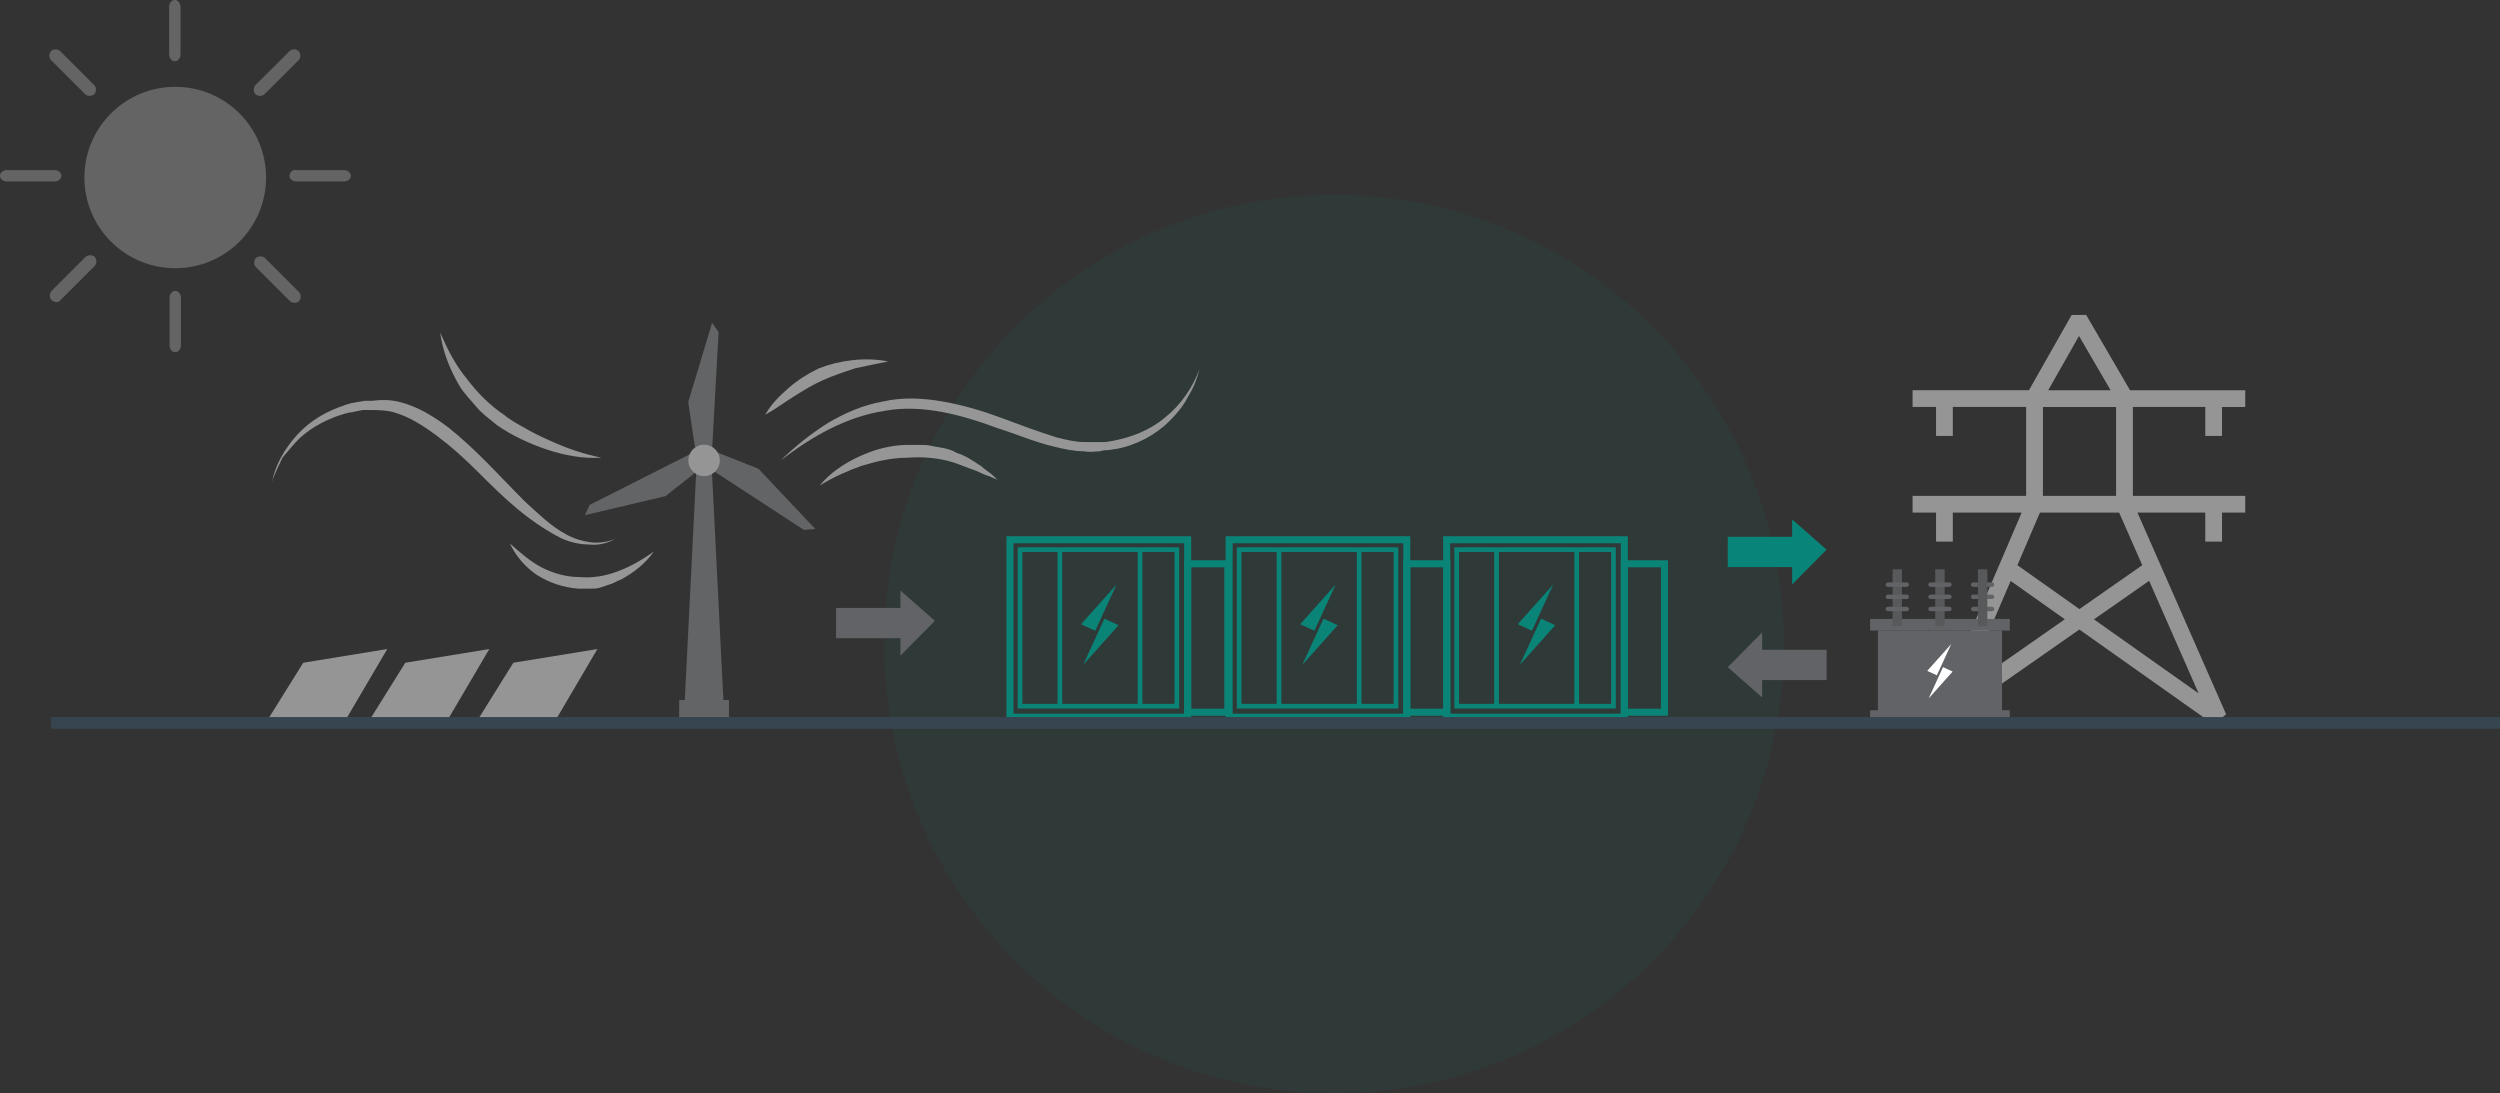 <svg width="494" height="216" viewBox="0 0 494 216" fill="none" xmlns="http://www.w3.org/2000/svg">
<rect x="0" y="0" width="494" height="216" fill="#333333" stroke="none"/>
<g clip-path="url(#clip0_2673_45108)">
<path d="M67.951 142.844H52.509L59.92 130.956L76.525 128.249L67.951 142.844Z" fill="#959595"/>
<path d="M88.113 142.844H72.671L80.086 130.956L96.686 128.249L88.113 142.844Z" fill="#959595"/>
<path d="M109.469 142.844H94.026L101.437 130.956L118.042 128.249L109.469 142.844Z" fill="#959595"/>
<path opacity="0.08" d="M263.597 216C312.688 216 352.485 176.262 352.485 127.242C352.485 78.223 312.688 38.484 263.597 38.484C214.505 38.484 174.709 78.223 174.709 127.242C174.709 176.262 214.505 216 263.597 216Z" fill="#098478"/>
<path fill-rule="evenodd" clip-rule="evenodd" d="M360.935 108.614L354.129 102.634V106.072H341.398V112.051H354.129V115.485L360.935 108.614Z" fill="#098478"/>
<path fill-rule="evenodd" clip-rule="evenodd" d="M184.736 122.676L177.93 116.697V120.134H165.199V126.11H177.93V129.547L184.736 122.676Z" fill="#626366"/>
<path fill-rule="evenodd" clip-rule="evenodd" d="M341.398 131.836L348.2 137.812V134.378H360.935V128.399H348.2V124.965L341.398 131.836Z" fill="#626366"/>
<path d="M439.072 86.149V80.418H443.661V77.111H420.891L412.227 62.228L409.353 62.244L400.922 77.107H377.927V80.414H382.563V86.145H385.875V80.414H400.365V97.977H377.927V101.285H382.563V107.015H385.875V101.285H399.484L382.769 140.298L385.239 142.303L410.879 124.393L437.408 143.155L439.882 141.143L422.361 101.285H435.76V107.015H439.072V101.285H443.661V97.977H421.456V80.414H435.764V86.145H439.076L439.072 86.149ZM410.812 66.384L417.057 77.111H404.729L410.812 66.384ZM388.097 136.276L397.302 114.794L408.009 122.368L388.097 136.276ZM434.448 137.014L413.764 122.384L424.669 114.767L434.448 137.01V137.014ZM423.309 111.68L410.895 120.355L398.638 111.684L403.088 101.293H418.744L423.313 111.684L423.309 111.68ZM418.14 97.981H403.681V80.418H418.14V97.981Z" fill="#959595"/>
<path d="M370.306 140.349H369.54V142.646H397.132V140.349H370.306Z" fill="#626366"/>
<path d="M371.073 124.598V140.669H395.598V124.598H371.073Z" fill="#626366"/>
<path d="M393.298 122.301H369.54V124.598H397.132V122.301H393.302H393.298Z" fill="#626366"/>
<path d="M394.065 120.332C394.065 120.091 393.867 119.893 393.626 119.893H389.903C389.662 119.893 389.464 120.091 389.464 120.332C389.464 120.572 389.662 120.77 389.903 120.77H393.622C393.863 120.77 394.061 120.572 394.061 120.332H394.065Z" fill="#626366"/>
<path d="M389.464 117.928C389.464 118.169 389.662 118.366 389.903 118.366H393.626C393.867 118.366 394.065 118.169 394.065 117.928C394.065 117.687 393.867 117.49 393.626 117.49H389.903C389.662 117.49 389.464 117.687 389.464 117.928Z" fill="#626366"/>
<path d="M389.903 115.963H393.626C393.867 115.963 394.065 115.765 394.065 115.524C394.065 115.284 393.867 115.086 393.626 115.086H389.903C389.662 115.086 389.464 115.284 389.464 115.524C389.464 115.765 389.662 115.963 389.903 115.963Z" fill="#626366"/>
<path d="M374.903 112.497V123.738" stroke="#58595B" stroke-width="1.86" stroke-miterlimit="10"/>
<path d="M383.334 112.497V123.738" stroke="#58595B" stroke-width="1.86" stroke-miterlimit="10"/>
<path d="M391.764 112.497V123.738" stroke="#58595B" stroke-width="1.86" stroke-miterlimit="10"/>
<path d="M376.215 120.77H376.769C377.01 120.77 377.207 120.572 377.207 120.332C377.207 120.091 377.01 119.893 376.769 119.893H373.045C372.804 119.893 372.607 120.091 372.607 120.332C372.607 120.572 372.804 120.77 373.045 120.77H376.215Z" fill="#626366"/>
<path d="M377.204 117.928C377.204 117.687 377.006 117.49 376.765 117.49H373.042C372.8 117.49 372.603 117.687 372.603 117.928C372.603 118.169 372.8 118.366 373.042 118.366H376.765C377.006 118.366 377.204 118.169 377.204 117.928Z" fill="#626366"/>
<path d="M373.042 115.963H376.765C377.006 115.963 377.204 115.765 377.204 115.524C377.204 115.284 377.006 115.086 376.765 115.086H373.042C372.8 115.086 372.603 115.284 372.603 115.524C372.603 115.765 372.8 115.963 373.042 115.963Z" fill="#626366"/>
<path d="M385.634 117.928C385.634 117.687 385.437 117.49 385.195 117.49H381.472C381.231 117.49 381.033 117.687 381.033 117.928C381.033 118.169 381.231 118.366 381.472 118.366H385.195C385.437 118.366 385.634 118.169 385.634 117.928Z" fill="#626366"/>
<path d="M381.472 115.963H385.195C385.437 115.963 385.634 115.765 385.634 115.524C385.634 115.284 385.437 115.086 385.195 115.086H381.472C381.231 115.086 381.033 115.284 381.033 115.524C381.033 115.765 381.231 115.963 381.472 115.963Z" fill="#626366"/>
<path d="M384.761 120.77H385.199C385.44 120.77 385.638 120.572 385.638 120.332C385.638 120.091 385.44 119.893 385.199 119.893H381.476C381.235 119.893 381.037 120.091 381.037 120.332C381.037 120.572 381.235 120.77 381.476 120.77H384.761Z" fill="#626366"/>
<path fill-rule="evenodd" clip-rule="evenodd" d="M385.571 127.254L382.725 133.439L380.828 132.566L385.571 127.254Z" fill="white"/>
<path fill-rule="evenodd" clip-rule="evenodd" d="M381.101 138.013L383.942 131.828L385.84 132.701L381.101 138.013Z" fill="white"/>
<path d="M235.376 142.406H198.878V105.962H235.376V142.406ZM200.269 141.016H233.988V107.347H200.269V141.016Z" fill="#0B8478"/>
<path d="M233.004 140.002H201.099V108.144H233.004V140.002ZM202.02 139.082H232.083V109.064H202.02V139.082Z" fill="#0B8478"/>
<path d="M243.312 141.431H233.984V110.706H243.312V141.431ZM235.376 140.045H241.921V112.099H235.376V140.045Z" fill="#0B8478"/>
<path d="M209.894 108.602H208.969V139.54H209.894V108.602Z" fill="#0B8478"/>
<path d="M225.735 108.602H224.811V139.54H225.735V108.602Z" fill="#0B8478"/>
<path fill-rule="evenodd" clip-rule="evenodd" d="M220.629 115.497L213.625 123.347L216.427 124.633L220.629 115.497Z" fill="#0B8478"/>
<path fill-rule="evenodd" clip-rule="evenodd" d="M218.226 122.254L214.024 131.39L221.028 123.54L218.226 122.254Z" fill="#0B8478"/>
<path d="M278.675 142.406H242.178V105.962H278.675V142.406ZM243.569 141.016H277.288V107.347H243.569V141.016Z" fill="#0B8478"/>
<path d="M276.304 140.002H244.399V108.144H276.304V140.002ZM245.32 139.082H275.383V109.064H245.32V139.082Z" fill="#0B8478"/>
<path d="M286.612 141.431H277.284V110.706H286.612V141.431ZM278.675 140.045H285.221V112.099H278.675V140.045Z" fill="#0B8478"/>
<path d="M253.194 108.602H252.269V139.54H253.194V108.602Z" fill="#0B8478"/>
<path d="M269.035 108.602H268.11V139.54H269.035V108.602Z" fill="#0B8478"/>
<path fill-rule="evenodd" clip-rule="evenodd" d="M263.929 115.497L256.925 123.347L259.727 124.633L263.929 115.497Z" fill="#0B8478"/>
<path fill-rule="evenodd" clip-rule="evenodd" d="M261.525 122.254L257.324 131.39L264.328 123.54L261.525 122.254Z" fill="#0B8478"/>
<path d="M321.659 142.406H285.161V105.962H321.659V142.406ZM286.553 141.016H320.271V107.347H286.553V141.016Z" fill="#0B8478"/>
<path d="M319.287 140.002H287.383V108.144H319.287V140.002ZM288.3 139.082H318.363V109.064H288.3V139.082Z" fill="#0B8478"/>
<path d="M329.596 141.431H320.268V110.706H329.596V141.431ZM321.659 140.045H328.204V112.099H321.659V140.045Z" fill="#0B8478"/>
<path d="M296.177 108.602H295.252V139.54H296.177V108.602Z" fill="#0B8478"/>
<path d="M312.019 108.602H311.094V139.54H312.019V108.602Z" fill="#0B8478"/>
<path fill-rule="evenodd" clip-rule="evenodd" d="M306.912 115.497L299.908 123.347L302.711 124.633L306.912 115.497Z" fill="#0B8478"/>
<path fill-rule="evenodd" clip-rule="evenodd" d="M304.509 122.254L300.307 131.39L307.311 123.54L304.509 122.254Z" fill="#0B8478"/>
<path d="M175.511 71.428C173.219 71.886 170.922 72.339 168.863 72.805C166.804 73.496 164.733 74.183 162.673 75.094C160.614 76.006 158.776 77.15 156.938 78.295C155.1 79.44 153.266 80.817 151.203 81.962C152.349 79.905 153.954 78.295 155.792 76.693C157.63 75.09 159.464 73.946 161.76 72.801C165.883 71.191 170.926 70.512 175.511 71.424V71.428Z" fill="#969696"/>
<path d="M237.032 72.92C236.573 74.755 235.885 76.586 234.739 78.413C233.826 80.249 232.447 81.847 231.067 83.225C228.316 85.971 224.419 88.036 220.514 88.718L218.909 88.951C218.451 88.951 217.996 88.951 217.305 89.184C216.392 89.184 215.245 89.417 214.321 89.184C212.261 89.184 210.19 88.726 208.352 88.272C204.455 87.361 200.783 85.75 197.119 84.606C193.447 83.228 189.783 82.084 186.108 81.405C182.436 80.714 178.539 80.493 174.875 81.172C167.306 82.317 160.424 86.208 154.235 91.023C156.986 88.276 160.203 85.754 163.408 83.698C166.847 81.642 170.523 80.032 174.42 79.349C178.317 78.437 182.448 78.658 186.345 79.349C190.242 80.04 194.139 81.184 197.811 82.55C201.483 83.927 205.147 85.296 208.823 86.441C210.661 86.899 212.495 87.353 214.325 87.353H218.455L219.834 87.12C223.506 86.429 227.17 85.064 230.154 82.538C233.36 80.016 235.656 76.578 237.036 72.92H237.032Z" fill="#969696"/>
<path d="M161.986 95.929C164.045 93.407 166.804 91.58 169.78 90.202C172.764 88.825 175.97 87.913 179.412 87.913H181.705C182.618 87.913 183.309 87.913 184.23 88.146L186.756 88.604C187.669 88.837 188.361 89.062 189.048 89.516C190.653 89.973 192.033 90.893 193.404 91.805C193.863 92.037 194.096 92.263 194.317 92.495L195.23 93.186C195.922 93.644 196.376 94.098 197.068 94.788C196.376 94.555 195.689 94.098 194.776 93.877C194.084 93.644 193.396 93.186 192.716 92.965C191.337 92.507 189.732 91.82 188.361 91.363C185.377 90.451 182.392 90.218 179.187 90.451C176.203 90.451 173.219 91.142 170.246 92.053C167.721 92.957 164.97 94.102 161.986 95.937V95.929Z" fill="#969696"/>
<path d="M100.753 107.382C102.813 109.218 104.884 111.049 107.176 112.193C109.469 113.338 111.994 114.029 114.512 114.029C117.038 114.261 119.789 113.796 122.081 112.884C124.607 111.972 126.899 110.595 129.196 108.993C127.591 111.282 125.298 113.117 122.773 114.486C122.081 114.719 121.393 115.177 120.714 115.398C120.022 115.631 119.334 115.856 118.654 116.089C117.963 116.322 117.275 116.322 116.595 116.322H114.303C111.318 116.089 108.568 115.177 106.042 113.575C103.963 112.197 101.904 109.908 100.757 107.386L100.753 107.382Z" fill="#969696"/>
<path d="M53.738 95.242C54.43 91.809 56.264 88.604 58.782 85.849C61.307 83.102 64.517 81.267 67.955 80.122C68.414 79.889 68.868 79.889 69.335 79.665L72.094 79.199H73.473C75.311 78.966 77.145 78.966 78.975 79.432C82.647 80.343 85.856 82.412 88.607 84.468C94.342 89.05 98.927 94.319 103.749 99.122C106.275 101.411 108.793 103.933 111.777 105.535C113.382 106.447 114.982 106.913 116.595 107.138C118.2 107.371 120.034 107.138 121.638 106.447C120.034 107.359 118.2 107.824 116.362 107.592C114.524 107.592 112.69 107.134 111.085 106.447C107.88 104.845 104.896 102.781 102.145 100.487C99.394 98.198 96.868 95.676 94.35 93.162C91.825 90.64 89.307 88.351 86.556 86.291C83.805 84.235 81.054 82.4 77.841 81.48C76.236 81.022 74.635 81.022 73.023 81.022H71.643L69.351 81.488C68.892 81.488 68.438 81.721 68.204 81.721C64.999 82.632 61.782 84.243 59.264 86.532C58.118 87.676 56.971 89.054 55.825 90.423C55.118 92.034 54.205 93.636 53.746 95.234L53.738 95.242Z" fill="#969696"/>
<path d="M118.868 90.439C115.196 90.672 111.532 89.981 108.089 88.837C104.651 87.692 101.208 86.09 98.224 84.026C96.844 82.881 95.24 81.737 94.094 80.359C92.947 78.982 91.568 77.612 90.655 76.01C88.817 72.809 87.449 69.371 86.983 65.705C88.362 68.906 89.967 72.118 92.26 74.865C94.319 77.612 96.848 80.134 99.595 81.969C100.975 83.114 102.346 83.805 103.951 84.716C105.556 85.628 106.935 86.319 108.54 87.005C111.99 88.608 115.429 89.752 118.868 90.439Z" fill="#969696"/>
<path d="M143.231 138.723H143.642V142.331H134.61V138.723H135.021H143.231Z" fill="#636466"/>
<path d="M144.041 142.733H134.207V138.325H144.041V142.733ZM135.014 141.932H143.239V139.126H135.014V141.932Z" fill="#636466"/>
<path d="M135.515 142.331H142.737L140.029 88.233H138.223L135.515 142.331Z" fill="#636466"/>
<path d="M143.16 142.733H135.093L137.843 87.834H140.413L140.432 88.213L143.164 142.733H143.16ZM135.934 141.932H142.314L139.646 88.635H138.602L135.934 141.932Z" fill="#636466"/>
<path d="M160.234 104.193L158.962 104.304L139.93 91.888L141.67 89.816L149.638 92.957L160.234 104.193Z" fill="#636466"/>
<path d="M158.859 104.714L139.33 91.974L141.547 89.334L149.867 92.618L149.93 92.681L161.096 104.517L158.859 104.71V104.714ZM140.527 91.797L159.064 103.889L159.373 103.862L149.405 93.296L141.792 90.293L140.527 91.797Z" fill="#636466"/>
<path d="M116.294 101.214L116.832 100.057L137.12 89.808L138.045 92.349L131.338 97.665L116.294 101.214Z" fill="#636466"/>
<path d="M115.579 101.794L116.528 99.761L137.342 89.243L138.523 92.48L131.516 98.033L115.579 101.79V101.794ZM117.14 100.353L117.01 100.633L131.16 97.294L137.575 92.211L136.903 90.364L117.144 100.349L117.14 100.353Z" fill="#636466"/>
<path d="M140.848 64.703L141.583 65.748L140.33 88.418L137.662 87.949L136.405 79.487L140.848 64.703Z" fill="#636466"/>
<path d="M140.705 88.888L137.306 88.288L135.994 79.451L136.022 79.365L140.705 63.791L141.994 65.626L140.709 88.884L140.705 88.888ZM138.018 87.601L139.954 87.941L141.176 65.863L140.998 65.61L136.816 79.515L138.018 87.601Z" fill="#636466"/>
<path d="M139.124 94.082C137.409 94.082 136.013 92.689 136.013 90.976C136.013 89.263 137.409 87.87 139.124 87.87C140.839 87.87 142.235 89.263 142.235 90.976C142.235 92.689 140.839 94.082 139.124 94.082Z" fill="#959595"/>
<g opacity="0.5">
<path d="M52.576 35.078C52.576 44.977 44.537 53.001 34.628 53.001C24.719 53.001 16.68 44.977 16.68 35.078C16.68 25.18 24.715 17.156 34.628 17.156C44.541 17.156 52.576 25.18 52.576 35.078Z" fill="#959595"/>
<path d="M33.505 58.834V68.243C33.505 68.918 33.952 69.589 34.628 69.589C35.304 69.589 35.75 68.914 35.75 68.243V58.834C35.75 58.159 35.304 57.488 34.628 57.488C33.952 57.488 33.505 58.163 33.505 58.834Z" fill="#959595"/>
<path d="M59.09 57.713L52.359 50.992C51.912 50.546 51.011 50.546 50.565 50.992C50.118 51.438 50.118 52.337 50.565 52.783L57.296 59.505C57.742 59.951 58.643 59.951 59.09 59.505C59.537 59.051 59.537 58.159 59.09 57.713Z" fill="#959595"/>
<path d="M11.976 59.28L18.707 52.559C19.154 52.112 19.154 51.213 18.707 50.767C18.261 50.321 17.359 50.321 16.913 50.767L10.182 57.488C9.735 57.934 9.735 58.834 10.182 59.28C10.628 59.726 11.53 59.955 11.976 59.28Z" fill="#959595"/>
<path d="M34.545 12.105C35.221 12.105 35.667 11.43 35.667 10.759V1.35C35.667 0.675 35.221 0 34.545 0C33.869 0 33.422 0.675 33.422 1.35V10.759C33.422 11.441 33.881 12.105 34.545 12.105Z" fill="#959595"/>
<path d="M16.826 18.609C17.273 19.055 18.174 19.055 18.62 18.609C19.067 18.163 19.067 17.263 18.62 16.817L11.889 10.096C11.443 9.65 10.541 9.65 10.095 10.096C9.648 10.542 9.648 11.441 10.095 11.887L16.826 18.609Z" fill="#959595"/>
<path d="M1.348 35.856H10.771C11.447 35.856 12.118 35.41 12.118 34.735C12.118 34.06 11.443 33.614 10.771 33.614H1.348C0.672 33.614 0 34.06 0 34.735C0 35.41 0.676 35.856 1.348 35.856Z" fill="#959595"/>
<path d="M57.209 34.735C57.209 35.41 57.884 35.856 58.556 35.856H67.979C68.655 35.856 69.331 35.41 69.331 34.735C69.331 34.06 68.655 33.614 67.979 33.614H58.556C57.88 33.389 57.209 34.06 57.209 34.735Z" fill="#959595"/>
<path d="M52.276 18.609L59.007 11.887C59.454 11.441 59.454 10.542 59.007 10.096C58.56 9.65 57.659 9.65 57.213 10.096L50.481 16.817C50.035 17.263 50.035 18.163 50.481 18.609C50.928 19.055 51.829 19.055 52.276 18.609Z" fill="#959595"/>
</g>
<path d="M10.087 142.844H494" stroke="#36454F" stroke-width="2.3" stroke-miterlimit="10"/>
</g>
<defs>
<clipPath id="clip0_2673_45108">
<rect width="494" height="216" fill="white"/>
</clipPath>
</defs>
</svg>

